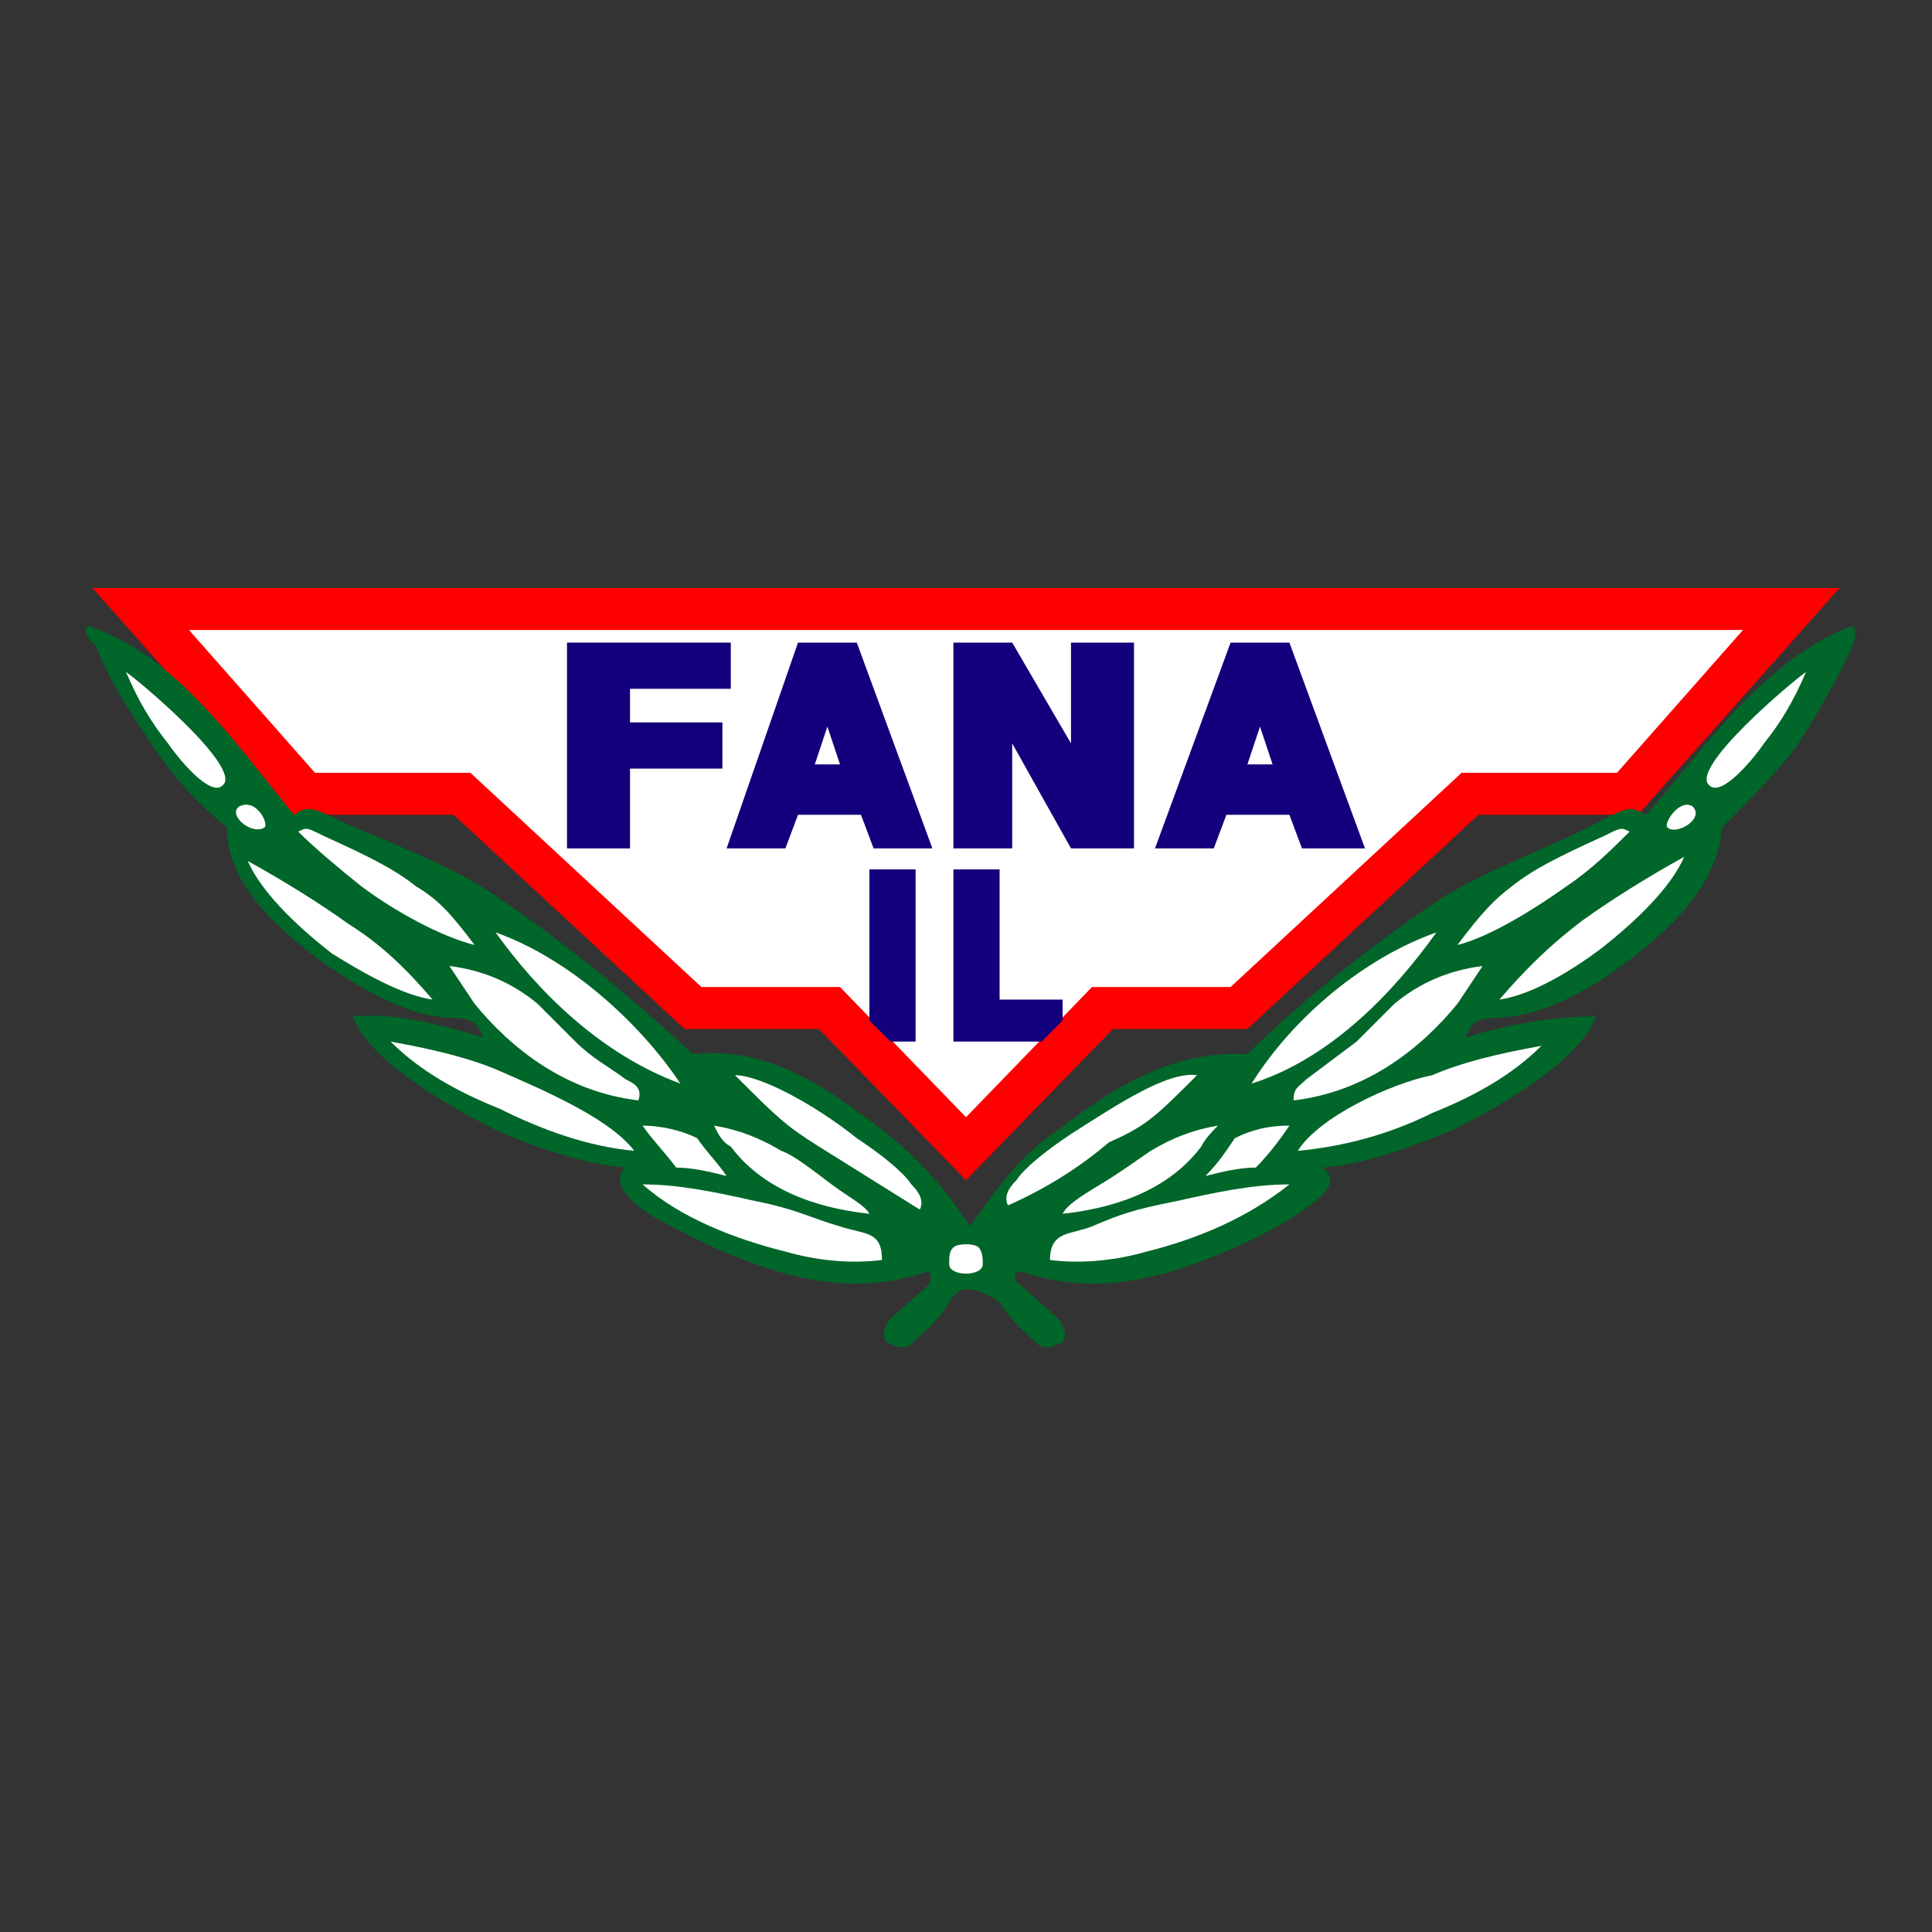 <?xml version="1.0" encoding="UTF-8"?> <svg xmlns="http://www.w3.org/2000/svg" xmlns:xlink="http://www.w3.org/1999/xlink" version="1.1" id="Layer_1" x="0px" y="0px" viewBox="0 0 46 46" style="enable-background:new 0 0 46 46;" xml:space="preserve"><rect x="0" y="0" width="46" height="46" fill="#333333" stroke="none"/> <style type="text/css"> .st0{fill:#FF0000;} .st1{fill:#FFFFFF;} .st2{fill:#006629;} .st3{fill:#13007C;} </style> <g> <polygon class="st0" points="2.2,14 7,19.4 10.8,19.4 16.3,24.5 19.5,24.5 23,28.1 26.5,24.5 29.7,24.5 35.2,19.4 39,19.4 43.8,14 "></polygon> <polygon class="st1" points="4.5,15 7.5,18.4 11.2,18.4 16.7,23.5 20,23.5 23,26.6 26,23.5 29.3,23.5 34.8,18.4 38.5,18.4 41.5,15 "></polygon> <path class="st2" d="M22.6,31c-0.3,0.5-0.6,0.7-0.9,1c-0.1,0.1-0.4,0.1-0.5,0c-0.3-0.1-0.1-0.5,0-0.6l0.9-0.8 c0.1-0.1,0.1-0.4-0.1-0.3c-1.2,0.4-2.3,0.3-3.4,0c-1-0.3-1.9-0.7-2.8-1.2c-0.6-0.3-1.2-0.8-1-1.2c0,0,0.1-0.1,0.1-0.1 c-1.1-0.1-2.2-0.5-3.1-0.9c-1-0.5-3-1.6-3.4-2.7c1-0.1,2.1,0.2,3.1,0.5c-0.2-0.6-0.6-0.4-1.1-0.5c-0.8-0.1-1.7-0.6-2.6-1.2 c-1.1-0.8-2.4-1.9-2.4-3.3c-0.6-0.5-1.1-1-1.6-1.7c-0.2-0.3-1.2-1.7-1.5-2.6C2,15.1,2,15,2.1,14.9c2.1,0.7,3.5,2.8,4.9,4.5 c0.3-0.2,0.4-0.2,1,0.1c1.1,0.5,2.8,1.1,3.9,1.9c1.5,1,3.2,2.4,4.6,3.7c1.8-0.2,3.2,0.8,4.5,1.8c0.9,0.7,1.5,1.4,2.1,2.3 c0.7-1,1.2-1.7,2.1-2.3c1.3-1,2.7-1.9,4.5-1.8c1.3-1.3,3.1-2.7,4.6-3.7c1.1-0.7,2.8-1.3,3.9-1.9c0.6-0.3,0.6-0.3,1-0.1 c1.4-1.6,2.8-3.7,4.9-4.5c0.1,0.1,0.1,0.2,0,0.5c-0.4,0.9-1.3,2.4-1.5,2.6c-0.5,0.6-1,1.1-1.6,1.7c-0.1,1.4-1.3,2.5-2.4,3.3 c-0.8,0.6-1.8,1.1-2.6,1.2c-0.5,0.1-0.9-0.1-1.1,0.5c1-0.3,2-0.5,3.1-0.5c-0.4,1.1-2.4,2.2-3.4,2.7c-1,0.4-2,0.8-3.1,0.9 c0,0,0.1,0.1,0.1,0.1c0.3,0.4-0.4,0.8-1,1.2c-0.9,0.5-1.8,0.9-2.8,1.2c-1.1,0.3-2.2,0.4-3.4,0c-0.3-0.1-0.3,0.2-0.1,0.3l0.9,0.8 c0.1,0.1,0.3,0.5,0,0.6c-0.2,0.1-0.4,0.1-0.5,0c-0.3-0.3-0.6-0.5-0.9-1C23.2,30.6,22.8,30.6,22.6,31"></path> <path class="st1" d="M22.7,29.7c-0.1,0.1-0.1,0.2-0.1,0.4c0,0.3,0.8,0.3,0.8,0c0-0.1,0-0.3-0.1-0.4C23.2,29.6,22.8,29.6,22.7,29.7"></path> <path class="st1" d="M29.9,27.8c0.3-0.3,0.6-0.7,0.8-1c-0.5,0-0.9,0.1-1.3,0.3c-0.2,0.3-0.4,0.6-0.7,0.9 C29.1,27.9,29.5,27.8,29.9,27.8"></path> <path class="st1" d="M25.3,28.9c0.9-0.1,2.4-0.4,3.3-1.6c0.1-0.2,0.3-0.4,0.4-0.5c-0.6,0.1-1.1,0.3-1.6,0.6 c-0.3,0.2-0.7,0.5-1.2,0.8C25.7,28.5,25.4,28.7,25.3,28.9"></path> <path class="st1" d="M25,30c0.8,0.1,1.6,0,2.3-0.2c1.2-0.3,2.4-0.8,3.4-1.6c-0.9,0-1.8,0.2-2.7,0.4c-1,0.2-1.3,0.3-2,0.6 C25.5,29.4,25,29.3,25,30"></path> <path class="st1" d="M28.5,25.6c-0.7-0.1-1.9,0.7-3,1.4c-0.6,0.4-1.1,0.8-1.3,1.1c-0.2,0.2-0.3,0.4-0.2,0.6 c0.9-0.4,1.7-0.9,2.4-1.5C27.3,26.8,27.5,26.6,28.5,25.6"></path> <path class="st1" d="M30.9,27.4c1.1-0.1,2.2-0.4,3.2-0.9c1-0.4,1.9-0.9,2.6-1.6c-1.1,0.2-1.9,0.4-2.6,0.7 C33.1,25.8,31.4,26.6,30.9,27.4"></path> <path class="st1" d="M30.8,26.2c1.7-0.2,3-1.2,3.9-2.3c0.2-0.3,0.4-0.6,0.6-0.9c-0.8,0.1-1.5,0.4-2.1,0.9l0,0 c-0.3,0.3-0.6,0.6-0.9,0.9c-0.4,0.3-0.8,0.6-1.2,0.9C30.9,25.9,30.8,25.9,30.8,26.2"></path> <path class="st1" d="M29.8,25.8c1.9-0.6,3.4-2.2,4.4-3.6C32.5,22.8,30.8,24.2,29.8,25.8"></path> <path class="st1" d="M34.7,22.5c0.8-0.2,1.9-0.9,2.6-1.4c0.6-0.4,1.1-0.9,1.5-1.3c-0.2-0.1-0.2-0.1-0.6,0.1 c-1.1,0.5-1.7,0.8-2.2,1.2C35.6,21.4,35.3,21.7,34.7,22.5"></path> <path class="st1" d="M35.7,23.8c0.7-0.1,1.6-0.6,2.4-1.2c0.9-0.7,1.7-1.5,2-2.2c-0.9,0.5-1.7,1-2.4,1.5 C36.9,22.5,36.3,23.1,35.7,23.8"></path> <path class="st1" d="M40.3,19.2c-0.3-0.2-0.7,0.4-0.6,0.5C39.9,19.9,40.6,19.5,40.3,19.2"></path> <path class="st1" d="M43,16c-0.3,0.2-2.8,2.3-2.3,2.7C41,19,41.8,18,42,17.7C42.4,17.2,42.7,16.7,43,16"></path> <path class="st1" d="M16.1,27.8c0.4,0,0.8,0.1,1.2,0.2c-0.2-0.3-0.5-0.6-0.7-0.9c-0.4-0.2-0.9-0.3-1.3-0.3 C15.5,27.1,15.8,27.4,16.1,27.8"></path> <path class="st1" d="M20.7,28.9c-0.1-0.2-0.5-0.4-0.9-0.7c-0.4-0.3-0.9-0.7-1.2-0.8c-0.5-0.3-1-0.5-1.6-0.6 c0.1,0.2,0.2,0.4,0.4,0.5C18.3,28.5,19.8,28.8,20.7,28.9"></path> <path class="st1" d="M21,30c0-0.7-0.4-0.6-1-0.8c-0.7-0.2-1-0.4-2-0.6c-0.9-0.2-1.8-0.4-2.7-0.4c0.9,0.8,2.2,1.3,3.4,1.6 C19.4,30,20.2,30.1,21,30"></path> <path class="st1" d="M17.5,25.6c1,1,1.2,1.2,2,1.7c0.8,0.5,1.6,1,2.4,1.5c0.1-0.2,0-0.4-0.2-0.6c-0.2-0.3-0.7-0.7-1.3-1.1 C19.4,26.3,18.1,25.6,17.5,25.6"></path> <path class="st1" d="M15.1,27.4c-0.6-0.8-2.3-1.5-3.2-1.9c-0.7-0.3-1.5-0.5-2.6-0.7c0.7,0.7,1.6,1.2,2.6,1.6 C12.9,26.9,14,27.3,15.1,27.4"></path> <path class="st1" d="M15.2,26.2c0.1-0.3-0.1-0.4-0.3-0.5c-0.4-0.3-0.8-0.5-1.2-0.9c-0.3-0.3-0.6-0.6-0.9-0.9l0,0 c-0.6-0.5-1.3-0.8-2.1-0.9c0.2,0.3,0.4,0.6,0.6,0.9C12.2,25,13.5,26,15.2,26.2"></path> <path class="st1" d="M16.2,25.8c-1-1.5-2.7-3-4.4-3.6C12.8,23.6,14.3,25.1,16.2,25.8"></path> <path class="st1" d="M11.3,22.5c-0.6-0.8-0.9-1.1-1.4-1.4c-0.5-0.4-1.1-0.7-2.2-1.2c-0.4-0.2-0.4-0.2-0.6-0.1 c0.4,0.4,1,0.9,1.5,1.3C9.4,21.7,10.5,22.3,11.3,22.5"></path> <path class="st1" d="M10.3,23.8c-0.6-0.7-1.2-1.3-2-1.8c-0.7-0.5-1.5-1-2.4-1.5c0.3,0.7,1.1,1.5,2,2.2C8.7,23.2,9.6,23.7,10.3,23.8 "></path> <path class="st1" d="M5.7,19.2c-0.3,0.2,0.3,0.7,0.6,0.5C6.4,19.6,6.1,19,5.7,19.2"></path> <path class="st1" d="M3,16c0.3,0.7,0.6,1.2,1,1.7C4.2,18,5,19,5.3,18.7C5.8,18.3,3.3,16.2,3,16"></path> <path class="st3" d="M19,15.3h1.4l1.8,4.9h-1.4l-0.3-0.8h-1.5l-0.3,0.8h-1.4L19,15.3z M20,18.2l-0.3-0.9l-0.3,0.9H20z"></path> <path class="st3" d="M29.3,15.3h1.4l1.8,4.9H31l-0.3-0.8h-1.5l-0.3,0.8h-1.4L29.3,15.3z M30.3,18.2L30,17.3l-0.3,0.9H30.3z"></path> <polygon class="st3" points="22.7,15.3 24.1,15.3 25.5,17.7 25.5,15.3 27,15.3 27,20.2 25.5,20.2 24.1,17.7 24.1,20.2 22.7,20.2 "></polygon> <polygon class="st3" points="13.5,15.3 17.4,15.3 17.4,16.4 15,16.4 15,17.2 17.2,17.2 17.2,18.3 15,18.3 15,20.2 13.5,20.2 "></polygon> <polygon class="st3" points="20.7,24.3 21.2,24.8 21.8,24.8 21.8,20.7 20.7,20.7 "></polygon> <polygon class="st3" points="24.8,24.8 25.3,24.3 25.3,23.8 23.8,23.8 23.8,20.7 22.7,20.7 22.7,24.8 "></polygon> </g> </svg> 